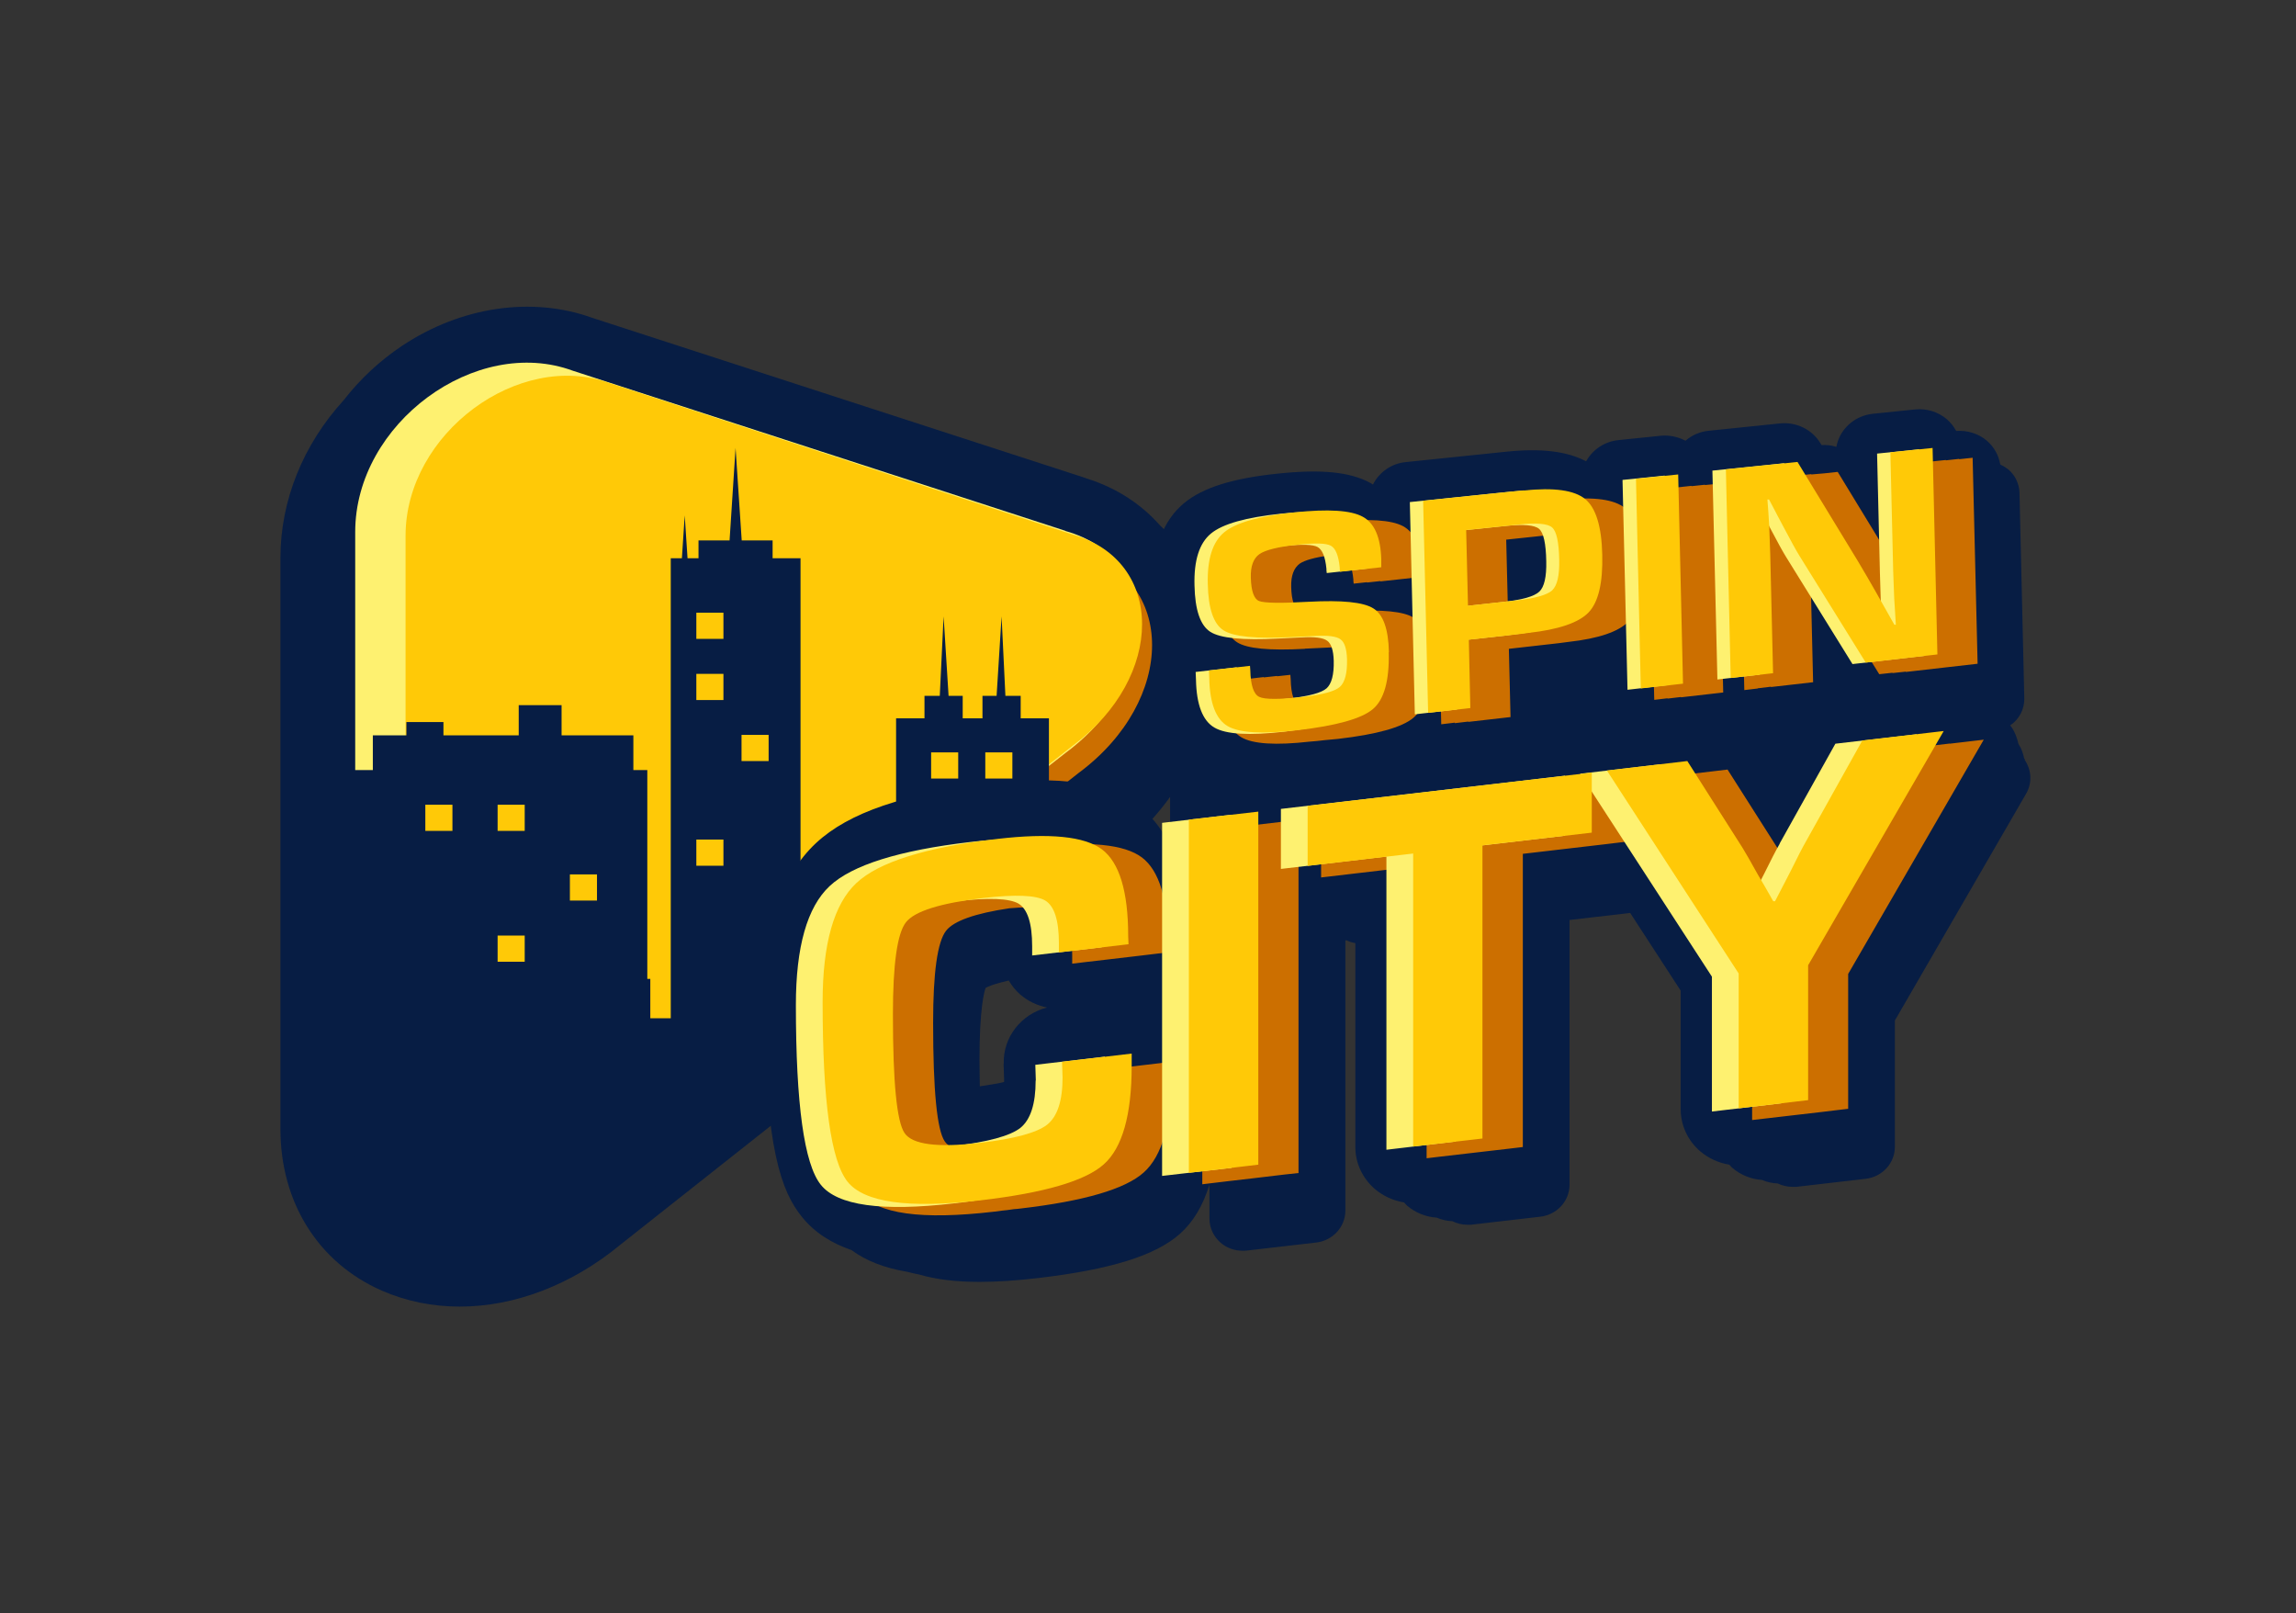 <svg id="efd5MIWToJU1" xmlns="http://www.w3.org/2000/svg" xmlns:xlink="http://www.w3.org/1999/xlink" viewBox="0 0 400 281" shape-rendering="geometricPrecision" text-rendering="geometricPrecision" project-id="e71ce35677c74124a4b2d4d54becdb61" export-id="cd250e07f3c8406d85bec624e814276e" cached="false">
<rect x="0" y="0" width="400" height="281" fill="#333333" stroke="none"/>
<style><![CDATA[
#efd5MIWToJU6_to {animation: efd5MIWToJU6_to__to 2000ms linear infinite normal forwards}@keyframes efd5MIWToJU6_to__to { 0% {transform: translate(47.989px,48.851px)} 50% {transform: translate(47.989px,48.851px)} 100% {transform: translate(47.989px,48.851px)}} #efd5MIWToJU7_to {animation: efd5MIWToJU7_to__to 2000ms linear infinite normal forwards}@keyframes efd5MIWToJU7_to__to { 0% {transform: translate(46.66px,46.627px)} 50% {transform: translate(47.234px,46.627px)} 100% {transform: translate(46.66px,46.627px)}} #efd5MIWToJU8_to {animation: efd5MIWToJU8_to__to 2000ms linear infinite normal forwards}@keyframes efd5MIWToJU8_to__to { 0% {transform: translate(49.342px,45.65px)} 50% {transform: translate(49.916px,45.65px)} 100% {transform: translate(49.342px,45.65px)}} #efd5MIWToJU10 {animation: efd5MIWToJU10_f_p 2000ms linear infinite normal forwards}@keyframes efd5MIWToJU10_f_p { 0% {fill: #ffc907} 50% {fill: #071d44} 100% {fill: #ffc907}} #efd5MIWToJU13_to {animation: efd5MIWToJU13_to__to 2000ms linear infinite normal forwards}@keyframes efd5MIWToJU13_to__to { 0% {transform: translate(112.933px,52.982px)} 50% {transform: translate(111.785px,52.982px)} 100% {transform: translate(112.933px,52.982px)}} #efd5MIWToJU14_to {animation: efd5MIWToJU14_to__to 2000ms linear infinite normal forwards}@keyframes efd5MIWToJU14_to__to { 0% {transform: translate(107.965px,52.139px)} 50% {transform: translate(109.113px,52.139px)} 99.5% {transform: translate(107.965px,52.139px)} 100% {transform: translate(107.965px,52.139px)}} #efd5MIWToJU15_to {animation: efd5MIWToJU15_to__to 2000ms linear infinite normal forwards}@keyframes efd5MIWToJU15_to__to { 0% {transform: translate(110.282px,51.922px)} 99.5% {transform: translate(110.282px,51.922px)} 100% {transform: translate(110.282px,51.922px)}}
]]></style>
<g transform="matrix(1.742 0 0 1.742 48.858 53.419)" clip-path="url(#efd5MIWToJU16)"><g><g><path d="M92.992,30.744c-.698-3.5-2.476-6.534-5.018-8.862-1.878-2.135-4.37-3.773-7.345-4.704-.084-.032-.183-.064-.266-.096L31.208,1.124c-6.032-2.183-13.128-1.14-19.028,2.778C9.949,5.388,7.973,7.226,6.33,9.344C2.293,13.759,0,19.345,0,25.109v57.136c0,7.304,3.772,13.34,10.12,16.134c2.46,1.076,5.102,1.605,7.81,1.605c5.468,0,11.2-2.15,16.136-6.245L83.171,54.921c6.747-5.09,10.536-12.554,10.104-19.602.1-1.541.016-3.082-.283-4.591v.016ZM74.846,40.28L25.458,78.938c-3.805,3.146-7.644,3.596-9.771,2.649-.2-.08-.349-.225-.515-.338-.133-.4-.216-.915-.216-1.589v-51.966c0-3.035,1.844-6.15,4.802-8.14c1.646-1.091,3.39-1.67,4.969-1.67.665,0,1.296.097,1.878.322.1.032.2.064.282.096L76.142,33.955c.1.032.2.064.299.08c1.113.305,1.529.77,1.728,1.364-.282,1.156-.914,2.473-2.01,3.757-.416.385-.865.755-1.347,1.108l.034.016Z" fill="#071d44"/><g id="efd5MIWToJU6_to" transform="translate(47.989,48.851)"><path d="M79.848,24.466L30.576,8.686C20.872,5.153,8.807,14.016,8.807,24.852v54.438c0,10.82,12.065,14.08,21.77,6.037L79.83,46.62c9.788-7.257,9.788-19.458,0-22.155h.017l.001.001Z" transform="translate(-47.989,-48.851)" fill="#cc6f00"/></g><g id="efd5MIWToJU7_to" transform="translate(46.66,46.627)"><path d="M78.502,22.411L29.247,6.406c-9.705-3.58-21.77,5.265-21.77,16.118v54.551c0,10.852,12.065,14.16,21.77,6.133L78.502,44.63c9.787-7.24,9.787-19.457,0-22.203v-.016Z" transform="translate(-46.66,-46.627)" fill="#fef170"/></g><g id="efd5MIWToJU8_to" transform="translate(49.342,45.65)"><path d="M79.266,22.797L32.969,7.657c-9.123-3.355-20.456,5.01-20.456,15.252v51.469c0,10.226,11.35,13.405,20.456,5.86L79.266,43.875c9.206-6.839,9.206-18.446,0-21.078Z" transform="translate(-49.342,-45.65)" fill="#ffc907"/></g></g><path d="M76.856,58.051v-16.889h-2.825v-2.247h-1.528l-.383-7.947-.498,7.947h-1.413v2.247h-1.977v-2.247h-1.413l-.498-7.947-.382,7.947h-1.53v2.247h-2.84v19.474h-6.266v9.648h-1.163v-7.866h-2.127v-37.261h-2.792v-1.782h-3.09l-.615-9.248-.599,9.248h-3.107v1.782h-1.097l-.282-4.287-.283,4.287h-1.113v45.993h-2.045v-3.933h-.3v-20.885h-1.395v-3.468h-7.179v-3.018h-4.286v3.018h-7.528v-1.332h-3.706v1.332h-3.356v3.468h-2.792v18.205h-.732v-3.291h-3.323l7.046,33.81h18.728L76.84,58.05h.016v.001Z" fill="#071d44"/><path id="efd5MIWToJU10" d="M17.2,49.8h-2.71v2.616h2.71v-2.616Zm7.228,0h-2.709v2.616h2.709v-2.616Zm7.229,6.967h-2.71v2.616h2.71v-2.616Zm-7.229,6.116h-2.709v2.617h2.709v-2.617ZM44.303,30.599h-2.71v2.617h2.71v-2.617Zm0,6.116h-2.71v2.617h2.71v-2.617Zm4.52,6.101h-2.71v2.617h2.71v-2.617Zm-4.52,10.467h-2.71v2.617h2.71v-2.617Zm23.48-8.717h-2.708v2.616h2.708v-2.616Zm5.417,0h-2.708v2.616h2.708v-2.616ZM67.783,49.8h-2.708v2.616h2.708v-2.616ZM73.2,55.033h-2.708v2.617h2.708v-2.617Z" fill="#ffc907"/><g><path d="M174.435,45.224l-.05-.048c-.1-.514-.266-.996-.565-1.445-.133-.578-.332-1.156-.681-1.67l-.15-.192c.894-.597,1.426-1.606,1.413-2.681l-.482-20.582c-.024-.907-.435-1.76-1.13-2.343-.235-.186-.492-.342-.765-.466l-.033-.048c-.16-.911-.63-1.739-1.329-2.344-.848-.722-1.961-1.06-3.074-.98-.239-.442-.554-.839-.931-1.171-.881-.744-2.027-1.097-3.174-.98l-4.221.434c-1.878.193-3.34,1.573-3.656,3.307-.478-.148-.979-.207-1.479-.177l-.133-.208c-.831-1.365-2.409-2.12-4.021-1.959l-7.162.739c-.849.086-1.651.434-2.294.995-.764-.407-1.63-.58-2.492-.498l-4.221.434c-1.356.137-2.56.928-3.224,2.119-1.927-1.012-4.503-1.317-7.96-.963L112.534,15.54c-1.405.138-2.64.986-3.273,2.248-.1-.064-.183-.129-.283-.177-2.027-1.091-4.885-1.38-9.272-.915-4.487.466-7.445,1.397-9.306,2.922-2.144,1.766-3.19,4.575-3.108,8.332.017,1.027.083,3.548,1.33,5.683-.82.785-1.262,1.884-1.213,3.018l.033.69c.05,2.489.598,4.496,1.595,6.005h-.066v10.354c0,0-.133-.112-.2-.176-.764-1.51-1.778-2.73-3.057-3.677-3.075-2.28-7.744-2.97-14.69-2.167-8.642,1.012-14.192,2.906-17.465,5.956-3.473,3.243-5.152,8.445-5.152,15.926c0,14.737,1.778,18.992,3.706,21.4c1.296,1.637,3.04,2.697,5.002,3.371c1.429,1.06,3.257,1.782,5.55,2.167.382.097.781.193,1.197.273c1.645.482,3.639.739,6.032.739c1.761,0,3.722-.129,5.899-.386c7.229-.85,11.732-2.247,14.175-4.43c1.33-1.189,2.31-2.826,2.941-4.93v3.42c0,.915.415,1.798,1.113,2.408.615.53,1.396.803,2.21.803.133,0,.267,0,.4-.016l6.946-.803c1.661-.192,2.924-1.557,2.924-3.194v-27.02h.133c.266.13.565.226.864.274v20.388c0,1.606.715,3.13,1.961,4.207.831.699,1.836,1.159,2.908,1.332.117.112.2.24.316.337.836.699,1.871,1.115,2.958,1.188.494.214,1.024.333,1.562.353.449.225.964.353,1.462.353h.399l6.93-.802c1.661-.193,2.924-1.558,2.924-3.195v-26.473l6.066-.706l5.052,7.77v11.864c0,1.605.714,3.146,1.96,4.206.831.699,1.837,1.159,2.909,1.332.099.113.199.241.315.337.83.698,1.86,1.115,2.942,1.188.5.214,1.035.334,1.578.354.457.217.957.332,1.463.337h.398l6.93-.803c1.662-.193,2.925-1.557,2.925-3.195v-12.634l13.128-22.684c.614-1.06.548-2.344-.133-3.356v-.08l-.017-.032ZM72.32,75.694l.05,1.461v.37c-.516.128-1.313.272-2.427.433c0-.803-.033-1.654-.033-2.633c0-5.201.482-6.855.615-7.208.216-.129.864-.418,2.31-.739.316.514.681.996,1.147,1.397.769.66,1.697,1.108,2.692,1.3-2.593.659-4.42,2.97-4.338,5.635h-.016v-.016ZM89.9,71.536l.632-.08c.1,0,.2-.048.299-.064v1.782l-.2-.145c-.162-.533-.409-1.037-.73-1.493h-.001Z" fill="#071d44"/><g id="efd5MIWToJU13_to" transform="translate(112.933,52.982)"><path d="M102.464,34.195l2.343-.112c1.313-.08,2.177.032,2.576.337.399.289.615.947.648,1.974.033,1.397-.216,2.312-.714,2.762-.466.4-1.496.69-3.058.915-1.163.064-1.978,0-2.343-.16-.549-.274-.848-1.157-.881-2.65l-.033-.45-1.33.145v-.032l-1.329.145v-.033l-4.105.466.034.787c.05,2.488.664,4.077,1.828,4.768c1.146.674,3.44.818,6.846.433.465-.032.931-.08,1.446-.144.432-.032.897-.08,1.379-.129c3.889-.45,6.398-1.156,7.528-2.103s1.645-2.841,1.595-5.65c-.05-2.297-.581-3.741-1.562-4.367-.997-.627-3.141-.835-6.464-.643-2.809.16-4.47.129-4.969-.08-.498-.209-.781-.995-.814-2.344-.033-1.14.266-1.91.864-2.344.499-.337,1.496-.61,2.925-.819.731,0,1.263.065,1.545.225.465.257.765.98.881,2.168c0,.096,0,.24.033.433l1.33-.144v.032l1.346-.145v.032l4.121-.45v-.818c-.067-2.2-.682-3.612-1.861-4.254-1.18-.626-3.44-.77-6.797-.434h-.033c-.382.032-.798.064-1.213.113-.449.032-.931.064-1.429.128-3.54.37-5.883,1.027-7.046,1.99-1.163.964-1.712,2.682-1.662,5.186.05,2.44.582,3.998,1.579,4.624.997.642,3.257.85,6.78.658l.016-.016Zm14.989,7.417v.032l1.346-.16v.032l4.221-.482-.166-6.823l4.969-.562.98-.128c3.041-.337,5.052-1.028,6.032-2.055.981-1.028,1.429-2.954,1.363-5.764-.067-2.825-.632-4.671-1.712-5.554s-3.107-1.156-6.132-.851l-.714.08c-.216.016-.399,0-.632.032l-.648.064c-.232,0-.432,0-.681.049l-1.113.112-8.974.931.499,21.191l1.329-.16h.033v.016Zm11.084-18.366c.449.385.681,1.461.715,3.243.033,1.557-.2,2.569-.698,3.034-.515.482-1.712.819-3.639,1.028l-2.144.24-.183-7.497l3.922-.417c1.013-.016,1.695.096,2.011.37h.016v-.001Zm10.187,15.91v.032l1.346-.16v.031l4.221-.481-.499-20.87-1.329.128v-.032l-1.346.144v-.032l-4.221.45.498,20.95l1.33-.16Zm9.007-1.028v.032L149.06,38v.032l4.221-.482-.283-11.912c.1.16.183.305.266.434l6.631,10.676l1.329-.145v.032l1.329-.144v.032l7.179-.819-.498-20.597-1.346.144v-.032l-1.33.145v-.033l-4.221.434.283,11.912v.16c-.299-.53-.582-.995-.848-1.428l-6.032-9.89-1.329.145-1.313.112v-.032l-7.179.739.482,20.854l1.346-.16v-.049h-.016Zm19.209,5.555l-6.082.706-1.329.16-5.567,9.97c-.399.69-.914,1.702-1.579,3.05l-.299.594-.299-.513c-.731-1.317-1.246-2.216-1.545-2.697l-5.517-8.67-1.346.161-8.043.947h-.166l-28.417,3.355-2.675.322v6.004l10.552-1.236v29.314l1.346-.16l6.93-.803l1.346-.16v-29.316l8.259-.963l1.329-.16l1.33-.161v-4.062l12.014,18.494v13.47l6.93-.803l1.329-.161l1.346-.16v-13.485l13.56-23.422-3.407.4v-.015ZM87.79,75.662l-6.962.819-1.346.16.05,1.558c0,2.344-.515,3.917-1.529,4.736-.864.69-2.626,1.22-5.234,1.621-3.523.305-5.634-.064-6.332-1.092-.78-1.155-1.163-5.105-1.163-11.863c0-5.025.432-8.092,1.296-9.2.765-.979,2.875-1.733,6.331-2.247c2.51-.209,4.155-.096,4.936.37.897.545,1.346,1.958,1.346,4.27v.899l1.33-.16l2.492-.29l3.14-.369l1.33-.16l1.33-.161-.034-.803c0-4.479-.88-7.369-2.625-8.685-1.745-1.3-5.235-1.654-10.453-1.043-.233.032-.432.064-.665.096-.232,0-.448.032-.68.064-.262.029-.523.067-.782.112-.183,0-.365.033-.565.049-7.162.834-11.865,2.311-14.108,4.414-2.244,2.104-3.374,6.069-3.374,11.896c0,9.906.831,15.894,2.493,17.98c1.662,2.088,6.099,2.698,13.31,1.863.3-.032.566-.08.865-.112l.482-.049.681-.096c.233-.016.432-.032.665-.064c6.348-.739,10.469-1.942,12.313-3.596c1.862-1.654,2.792-4.945,2.792-9.857v-1.22l-1.33.16Zm12.68-24.193l-1.346.16-6.93.803v35.319l1.33-.16l1.346-.161l2.227-.257l3.373-.401l1.346-.145v-35.319l-1.346.16v.001Z" transform="translate(-112.933,-52.982)" fill="#cc6f00"/></g><g id="efd5MIWToJU14_to" transform="translate(107.965,52.139)"><path d="M107.931,40.328c1.13-.964,1.646-2.842,1.596-5.668-.05-2.295-.582-3.756-1.562-4.366-.997-.626-3.141-.835-6.465-.658-2.808.16-4.47.128-4.968-.08-.516-.225-.781-.996-.815-2.345-.033-1.14.266-1.926.865-2.343.598-.418,1.91-.739,3.905-.948c1.695-.176,2.775-.144,3.24.113s.765.979.881,2.167c0,.096,0,.24.033.434l4.121-.45v-.803c-.066-2.2-.681-3.628-1.861-4.254-1.18-.642-3.44-.787-6.797-.433-3.54.369-5.882,1.027-7.045,1.99-1.164.963-1.712,2.681-1.645,5.186.05,2.456.581,3.997,1.578,4.64.997.641,3.257.866,6.78.674l2.343-.113c1.313-.08,2.177.032,2.576.337.399.29.615.947.648,1.99.033,1.398-.216,2.313-.715,2.762-.515.45-1.711.77-3.606.996-2.426.273-3.905.273-4.47,0-.548-.273-.847-1.156-.88-2.65l-.034-.449-4.104.466.033.786c.05,2.489.665,4.078,1.828,4.768s3.506.82,6.996.418c3.888-.45,6.398-1.156,7.528-2.103v-.065h.016v.001Zm21.238-20.983c-1.081-.883-3.125-1.172-6.132-.85l-1.114.111-8.973.932.498,21.223l4.221-.482-.166-6.839l4.969-.545.98-.129c3.041-.337,5.052-1.027,6.032-2.055.981-1.027,1.429-2.954,1.363-5.763-.066-2.842-.631-4.688-1.695-5.57v-.033h.017Zm-3.274,9.15c-.515.482-1.712.82-3.623,1.028l-4.819.53-.183-7.578l5.235-.545c1.811-.193,2.925-.097,3.373.289.449.385.682,1.46.715,3.242.033,1.558-.2,2.57-.698,3.035v-.001Zm13.045,9.328l-.499-20.934-4.221.433.499,20.983l4.221-.482Zm9.006-1.027l-.282-11.96-.1-2.73-.083-1.348-.1-1.365h.167l.731,1.397.748,1.429c.714,1.348,1.229,2.295,1.562,2.825l6.63,10.692l7.162-.819-.482-20.661-4.221.433.283,11.928.083,2.665.083,1.333.083,1.332h-.149l-.881-1.589-.897-1.59c-.602-1.075-1.223-2.14-1.862-3.194l-6.048-9.921-7.163.738.499,20.886l4.221-.481h.016ZM75.527,77.38c0,2.344-.515,3.917-1.529,4.736-1.03.803-3.273,1.413-6.713,1.814-4.254.498-6.764.177-7.545-.98-.78-1.155-1.163-5.104-1.163-11.863c0-5.025.432-8.091,1.296-9.2.864-1.123,3.457-1.925,7.76-2.44c3.208-.369,5.269-.288,6.182.242.898.545,1.363,1.958,1.363,4.27v.915l6.963-.819-.033-.803c0-4.479-.881-7.368-2.626-8.685-1.745-1.3-5.234-1.653-10.452-1.043-7.163.835-11.865,2.312-14.109,4.415-2.243,2.103-3.373,6.068-3.373,11.896c0,9.905.83,15.893,2.492,17.964c1.662,2.087,6.1,2.697,13.311,1.862c6.348-.738,10.47-1.942,12.314-3.596c1.861-1.653,2.792-4.944,2.792-9.857v-1.22l-6.963.819.05,1.557-.017.016Zm12.646,9.536l6.946-.803v-35.318l-6.946.818v35.303ZM100.055,56.22l10.552-1.235v29.314l6.929-.819v-29.297l10.935-1.284v-6.004l-28.416,3.323v6.004-.002Zm49.886-2.52c-.399.69-.914,1.702-1.579,3.05l-.781,1.51-.781,1.509h-.183l-.748-1.317-.781-1.332c-.731-1.316-1.246-2.215-1.545-2.697l-5.517-8.67-8.043.948l13.178,20.292v13.485l6.929-.818v-13.486l13.56-23.422-8.142.947-5.567,9.97v.031Z" transform="translate(-107.965,-52.139)" fill="#fef170"/></g><g id="efd5MIWToJU15_to" transform="translate(110.282,51.922)"><path d="M110.856,34.532c-.05-2.296-.565-3.757-1.562-4.367-.997-.626-3.141-.834-6.464-.658-2.809.16-4.47.129-4.969-.08s-.781-.995-.814-2.344c-.034-1.14.266-1.926.864-2.344.598-.417,1.91-.738,3.905-.947c1.695-.177,2.775-.145,3.24.112.466.257.765.98.881,2.168c0,.096,0,.24.033.433l4.122-.45v-.802c-.067-2.2-.682-3.628-1.862-4.254-1.179-.643-3.439-.787-6.796-.434-3.54.37-5.883,1.028-7.046,1.99-1.163.964-1.712,2.682-1.645,5.186.05,2.44.581,3.998,1.579,4.624.996.642,3.257.85,6.779.674l2.344-.112c1.312-.08,2.176.032,2.575.337.399.289.615.947.648,1.99.034,1.397-.216,2.312-.714,2.762-.515.45-1.712.77-3.606.995-2.426.273-3.922.273-4.47,0-.549-.273-.848-1.156-.881-2.649l-.033-.45-4.105.466.033.787c.05,2.488.665,4.078,1.828,4.768s3.507.819,6.996.417c3.889-.45,6.398-1.156,7.528-2.103s1.662-2.841,1.595-5.667v-.048h.017Zm13.51-16.166l-1.113.112-8.974.931.499,21.208l4.221-.482-.15-6.84l4.969-.545.98-.128c3.041-.337,5.052-1.028,6.032-2.055.981-1.028,1.43-2.954,1.363-5.764-.066-2.825-.631-4.687-1.712-5.57-1.08-.883-3.107-1.172-6.131-.851l.016-.016Zm2.842,9.985c-.515.466-1.712.819-3.639,1.028l-4.803.53-.183-7.578l5.235-.546c1.811-.192,2.925-.096,3.357.29.448.384.681,1.46.714,3.242.033,1.557-.199,2.569-.698,3.034h.017Zm13.061,9.344l-.482-20.919-4.221.434.482,20.966l4.221-.481Zm9.007-1.028l-.283-11.944-.099-2.73-.083-1.348-.1-1.364h.166l.731,1.396.748,1.413c.715,1.349,1.23,2.296,1.562,2.826l6.631,10.676l7.162-.82-.482-20.645-4.221.434.282,11.912.1,2.665.083,1.332.083,1.333h-.149l-.898-1.59-.897-1.589c-.608-1.072-1.228-2.137-1.861-3.195l-6.032-9.905-7.162.739.481,20.87l4.221-.482h.017v.016ZM78.22,77.059c0,2.344-.516,3.917-1.546,4.736-1.03.802-3.257,1.413-6.714,1.814-4.254.498-6.763.177-7.544-.98-.781-1.155-1.163-5.105-1.163-11.863c0-5.025.432-8.091,1.296-9.2.864-1.123,3.456-1.926,7.76-2.44c3.207-.369,5.268-.288,6.182.258.897.545,1.362,1.958,1.362,4.27v.915l6.963-.819-.033-.803c0-4.479-.88-7.368-2.626-8.685-1.744-1.3-5.234-1.653-10.452-1.043-7.162.835-11.865,2.312-14.108,4.415-2.244,2.103-3.374,6.068-3.374,11.896c0,9.905.831,15.893,2.493,17.964c1.662,2.087,6.099,2.697,13.31,1.862c6.349-.738,10.47-1.942,12.314-3.596c1.861-1.653,2.792-4.945,2.792-9.857v-1.22l-6.963.819.05,1.557h.001Zm12.628,9.552l6.947-.819v-35.302l-6.947.802v35.319ZM102.73,55.916l10.552-1.236v29.298l6.93-.802v-29.316l10.934-1.268v-6.005L102.73,49.911v6.004.001ZM158.183,43.41l-5.567,9.97c-.399.69-.914,1.701-1.579,3.05l-.781,1.509-.781,1.509h-.182l-.748-1.317-.781-1.332c-.731-1.317-1.247-2.216-1.546-2.697l-5.517-8.67-8.043.948l13.178,20.292v13.485l6.946-.818v-13.486l13.56-23.422-8.142.947v.032h-.017Z" transform="translate(-110.282,-51.922)" fill="#ffc907"/></g></g></g><clipPath id="efd5MIWToJU16"><path d="M0,0h175v100h-175L0,0Z" fill="#fff"/></clipPath></g></svg>
